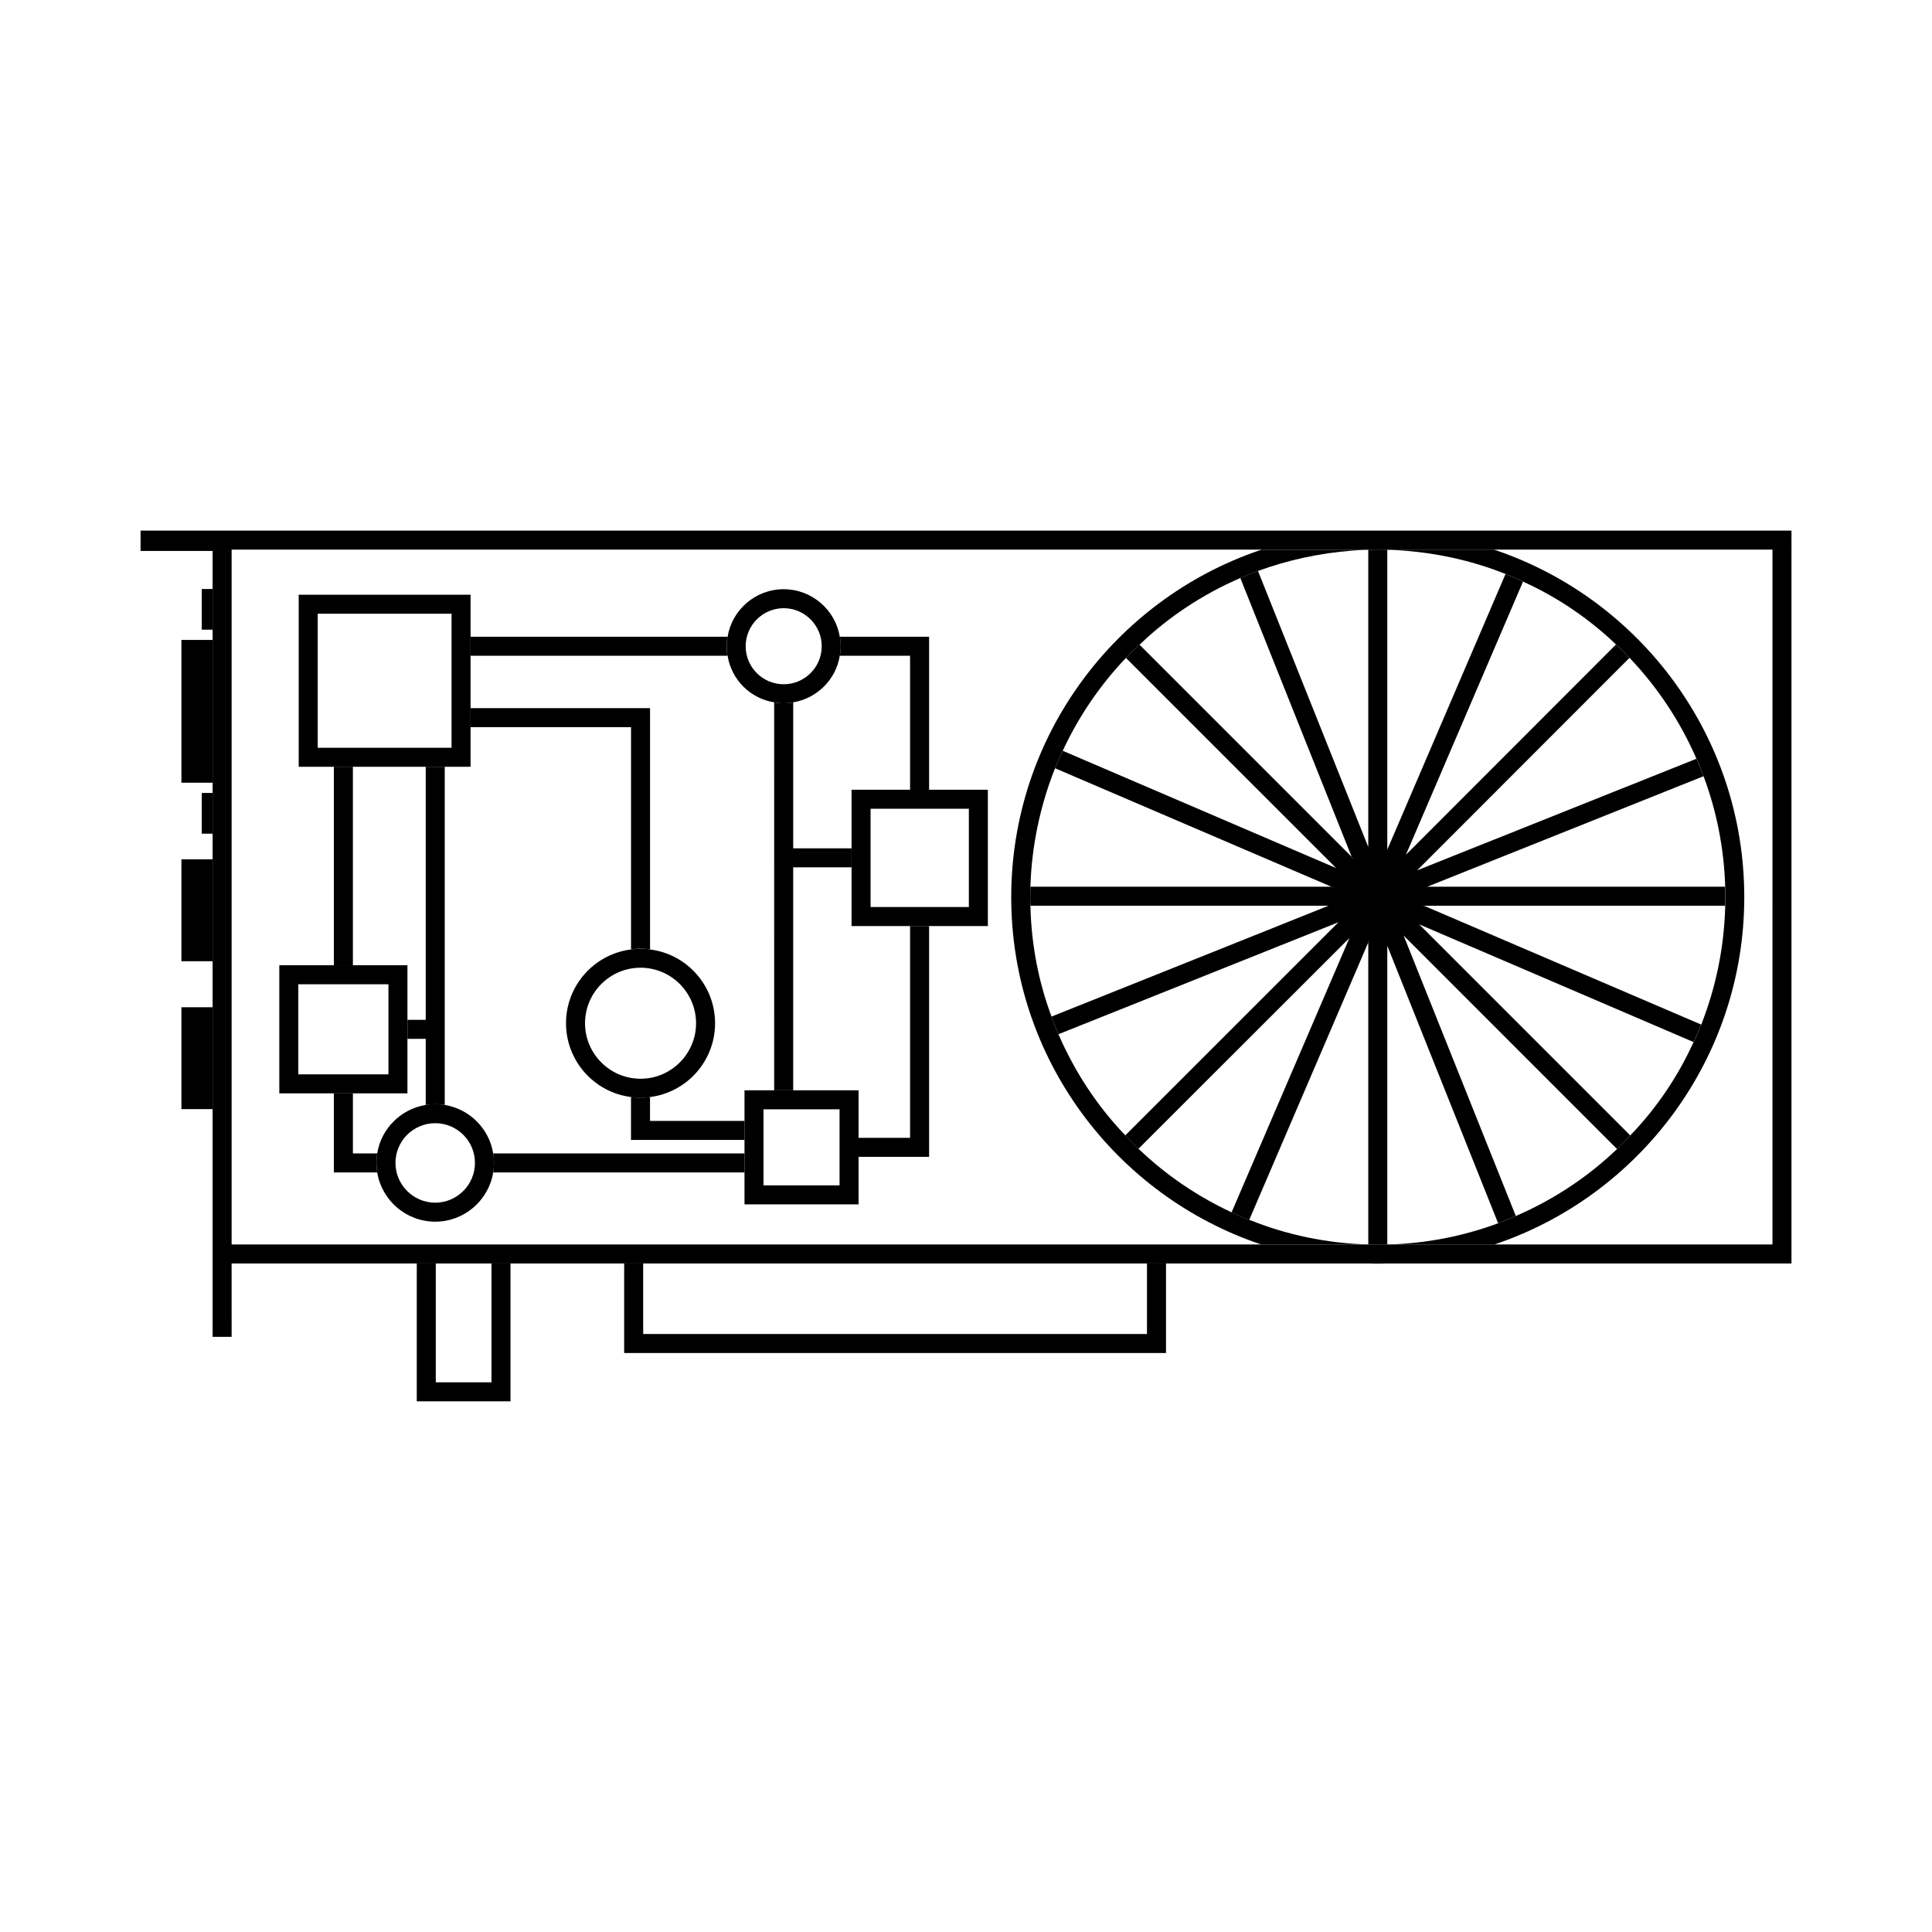<?xml version="1.0" encoding="UTF-8"?>
<!-- Uploaded to: ICON Repo, www.iconrepo.com, Generator: ICON Repo Mixer Tools -->
<svg fill="#000000" width="800px" height="800px" version="1.1" viewBox="144 144 512 512" xmlns="http://www.w3.org/2000/svg">
 <g>
  <path d="m181.25 284.62v5.391h19.094v208.27h5.039l-0.004-19.445h413.38l0.004-194.22zm432.47 189.18h-102.07c-0.855 0.051-1.664 0.051-2.519 0.051s-1.664 0-2.519-0.051h-301.23v-184.14h408.34z"/>
  <path d="m192.08 410.93h8.262v27h-8.262z"/>
  <path d="m192.08 371.73h8.262v27.004h-8.262z"/>
  <path d="m192.08 313.59h8.262v37.836h-8.262z"/>
  <path d="m197.47 300.09h2.871v10.781h-2.871z"/>
  <path d="m197.47 354.14h2.871v10.793h-2.871z"/>
  <path d="m506.61 473.8c0.855 0.051 1.664 0.051 2.519 0.051s1.664 0 2.519-0.051z"/>
  <path d="m506.61 289.66v0.051c0.855-0.051 1.664-0.051 2.519-0.051zm0.555 189.18c0.66 0.051 1.32 0.051 1.977 0.051s1.309 0 1.965-0.051zm1.965-189.18c0.855 0 1.664 0 2.519 0.051v-0.051z"/>
  <path d="m606.25 381.76c0 42.77-27.762 79.148-66.246 92.051h-28.363c10.277-0.258 20.102-2.207 29.277-5.594h0.051l0.055-0.051c1.562-0.551 3.023-1.152 4.578-1.859 0.055 0 0.055-0.055 0.105-0.055 9.926-4.281 19-10.281 26.703-17.633 0.059-0.051 0.105-0.102 0.152-0.102 1.152-1.16 2.316-2.324 3.375-3.481 0.055-0.051 0.105-0.102 0.105-0.141 6.898-7.152 12.543-15.469 16.68-24.539 0.051-0.051 0.051-0.145 0.102-0.195 0.715-1.457 1.367-2.922 1.918-4.438 0.055-0.055 0.055-0.145 0.105-0.195 3.836-9.73 6.047-20.258 6.352-31.234v-0.25c0.051-0.754 0.051-1.516 0.051-2.266 0-0.855 0-1.664-0.051-2.519v-0.25c-0.309-10.184-2.262-19.949-5.648-29.074-0.051-0.102-0.051-0.145-0.102-0.203v-0.051c-0.504-1.461-1.109-2.973-1.762-4.383-0.059-0.051-0.059-0.152-0.105-0.203-4.281-9.875-10.277-18.895-17.582-26.602-0.051-0.051-0.102-0.102-0.145-0.141-1.113-1.16-2.262-2.316-3.426-3.438-0.055-0.051-0.105-0.102-0.145-0.102-7.164-6.852-15.469-12.496-24.535-16.625-0.055 0-0.055-0.059-0.105-0.059-1.461-0.746-3.023-1.359-4.527-1.965-0.051 0-0.051-0.051-0.105-0.051-8.465-3.375-17.633-5.492-27.105-6.195-1.406-0.102-2.828-0.203-4.231-0.203l-0.008-0.055h28.258c0.258 0.105 0.508 0.152 0.75 0.25 38.121 13.102 65.574 49.316 65.574 91.848z"/>
  <path d="m417.08 379.24c-0.055 0.855-0.055 1.664-0.055 2.519 0 0.746 0 1.512 0.055 2.266v0.25c0.258 10.227 2.168 20 5.586 29.121 0 0.051 0.051 0.145 0.051 0.195 0.555 1.516 1.16 2.973 1.773 4.488 0.051 0.051 0.051 0.145 0.102 0.207 4.293 9.871 10.227 18.895 17.633 26.598 0 0.051 0.051 0.102 0.105 0.145 1.055 1.152 2.207 2.324 3.375 3.426 0.051 0 0.102 0.059 0.145 0.105 7.152 6.84 15.461 12.488 24.531 16.723 0.059 0 0.059 0.051 0.105 0.051 1.512 0.707 3.023 1.367 4.586 1.914l0.051 0.051h0.051c9.77 3.934 20.355 6.191 31.438 6.504h-28.363c-38.496-12.895-66.262-49.277-66.262-92.043 0-42.523 27.457-78.746 65.602-91.844 0.258-0.102 0.508-0.141 0.75-0.25h28.266v0.051c-1.41 0-2.828 0.105-4.231 0.203-8.715 0.66-17.129 2.519-24.992 5.391h-0.051s0 0.051-0.051 0.051c-1.512 0.555-3.066 1.16-4.586 1.812h-0.051c0 0.051-0.051 0.051-0.051 0.051-9.875 4.293-18.895 10.227-26.602 17.633-0.051 0-0.105 0.051-0.152 0.105-1.152 1.059-2.312 2.207-3.465 3.375 0 0.051-0.055 0.102-0.105 0.141-6.805 7.16-12.449 15.469-16.629 24.484-0.051 0.051-0.051 0.152-0.102 0.203-0.711 1.461-1.367 2.922-1.918 4.434-0.051 0.051-0.051 0.152-0.105 0.203-3.828 9.723-6.098 20.203-6.449 31.188v0.25l0.016-0.004z"/>
  <path d="m274.25 478.84v31.488h-14.762v-31.488h-5.039v36.527h24.836v-36.527z"/>
  <path d="m447.96 478.84v18.688h-133.51v-18.688h-5.039v23.723h143.59v-23.723z"/>
  <path d="m223.16 301.61v45.594h45.543v-45.594zm40.508 40.555h-35.469v-35.52h35.469z"/>
  <path d="m316.27 331.67v63.934c-0.805-0.152-1.664-0.203-2.519-0.203-0.855 0-1.715 0.051-2.519 0.203v-58.895h-42.523v-5.039z"/>
  <path d="m232.48 347.2h5.039v52.598h-5.039z"/>
  <path d="m336.57 315.26c0 0.855 0.051 1.715 0.25 2.519h-68.113v-5.039h68.113c-0.199 0.805-0.25 1.664-0.25 2.519z"/>
  <path d="m316.27 395.62c-0.805-0.152-1.664-0.203-2.519-0.203-0.855 0-1.715 0.051-2.519 0.203-9.723 1.211-17.23 9.523-17.23 19.547 0 10.027 7.508 18.344 17.23 19.555 0.805 0.145 1.664 0.195 2.519 0.195 0.855 0 1.715-0.051 2.519-0.195 9.723-1.219 17.23-9.531 17.23-19.555 0-10.027-7.508-18.34-17.23-19.547zm-2.519 34.258c-8.113 0-14.711-6.606-14.711-14.711 0-8.105 6.602-14.711 14.711-14.711 8.113 0 14.711 6.606 14.711 14.711 0 8.105-6.598 14.711-14.711 14.711z"/>
  <path d="m366.55 312.74c-1.16-7.106-7.406-12.594-14.863-12.594-7.508 0-13.703 5.492-14.863 12.594-0.203 0.805-0.25 1.664-0.25 2.519 0 0.855 0.051 1.715 0.25 2.519 1.008 6.348 5.996 11.336 12.344 12.344 0.805 0.203 1.664 0.25 2.519 0.25 0.855 0 1.715-0.051 2.519-0.25 6.348-1.059 11.336-6.047 12.344-12.344 0.203-0.805 0.25-1.664 0.25-2.519 0-0.855-0.051-1.715-0.25-2.519zm-14.863 12.594c-5.543 0-10.078-4.484-10.078-10.078 0-5.543 4.535-10.078 10.078-10.078 5.543 0 10.078 4.535 10.078 10.078-0.004 5.598-4.535 10.078-10.078 10.078z"/>
  <path d="m341.3 432.94v30.23h30.23v-30.23zm25.191 25.191h-20.152v-20.152h20.152z"/>
  <path d="m218.02 399.8v33.953h33.957v-33.953zm28.918 28.914h-23.879v-23.871h23.879z"/>
  <path d="m274.7 449.67c-1.059-6.602-6.297-11.789-12.848-12.844-0.805-0.156-1.664-0.207-2.519-0.207s-1.715 0.051-2.519 0.207c-6.551 1.055-11.789 6.242-12.848 12.844-0.152 0.805-0.203 1.664-0.203 2.519s0.051 1.715 0.203 2.519c1.211 7.41 7.656 13.047 15.367 13.047 7.707 0 14.156-5.637 15.367-13.047 0.152-0.805 0.203-1.664 0.203-2.519s-0.051-1.707-0.203-2.519zm-15.363 13.051c-5.793 0-10.531-4.731-10.531-10.531 0-5.844 4.734-10.531 10.531-10.531 5.793 0 10.531 4.684 10.531 10.531-0.004 5.801-4.738 10.531-10.531 10.531z"/>
  <path d="m243.77 452.19c0 0.855 0.051 1.715 0.203 2.519h-11.488v-20.957h5.039v15.922h6.449c-0.152 0.809-0.203 1.66-0.203 2.516z"/>
  <path d="m341.3 449.67v5.039h-66.605c0.152-0.805 0.203-1.664 0.203-2.519s-0.051-1.715-0.203-2.519z"/>
  <path d="m341.3 441.06v5.039h-30.078v-11.387c0.805 0.141 1.664 0.195 2.519 0.195 0.855 0 1.715-0.055 2.519-0.195v6.348z"/>
  <path d="m316.27 434.71c-0.805 0.145-1.664 0.195-2.519 0.195-0.855 0-1.715-0.051-2.519-0.195 0.805 0.105 1.664 0.145 2.519 0.145 0.855 0.004 1.715-0.047 2.519-0.145z"/>
  <path d="m369.67 368.81v5.039h-15.469v59.094h-5.039l0.004-102.82c0.805 0.203 1.664 0.25 2.519 0.25 0.855 0 1.715-0.051 2.519-0.25v38.691z"/>
  <path d="m369.67 353.29v36.125h36.125v-36.125zm31.086 31.082h-26.047v-26.047h26.047z"/>
  <path d="m390.22 312.74v40.559h-5.039v-35.52h-18.641c0.203-0.805 0.25-1.664 0.25-2.519 0-0.855-0.051-1.715-0.25-2.519z"/>
  <path d="m390.22 389.41v61.164h-18.688v-5.035h13.652v-56.129z"/>
  <path d="m261.86 347.2v89.633c-0.805-0.152-1.664-0.207-2.519-0.207-0.855 0-1.715 0.055-2.519 0.207v-17.527h-4.836v-5.039h4.836v-67.066z"/>
  <path d="m497.34 378.99c-0.059 0.051-0.059 0.102-0.059 0.203l-0.453-0.203z"/>
  <path d="m521.37 384.03h-0.504c0.051-0.059 0.051-0.102 0.051-0.199z"/>
  <path d="m506.75 393.35-0.145 0.402v-0.453c0.051 0.051 0.102 0.051 0.145 0.051z"/>
  <path d="m511.64 473.8c-0.855 0.051-1.664 0.051-2.519 0.051s-1.664 0-2.519-0.051z"/>
  <path d="m509.12 289.66c-0.855 0-1.664 0-2.519 0.051v-0.051z"/>
  <path d="m511.64 289.66v0.051c-0.855-0.051-1.664-0.051-2.519-0.051z"/>
  <path d="m502.57 371.43c-0.051 0-0.105 0.051-0.195 0.102l-0.152-0.453z"/>
  <path d="m502.57 371.43c-0.051 0-0.105 0.051-0.195 0.102l-0.152-0.453z"/>
  <path d="m506.75 393.35-0.145 0.402v-0.453c0.051 0.051 0.102 0.051 0.145 0.051z"/>
  <path d="m601.17 384.03h-79.801l-0.453-0.199c0 0.102 0 0.141-0.051 0.203h0.504l73.457 31.488c-0.051 0.051-0.051 0.145-0.102 0.195-0.555 1.516-1.211 2.981-1.918 4.438l-72.699-31.188 55.922 55.93c0 0.051-0.051 0.102-0.105 0.145-1.059 1.152-2.207 2.324-3.375 3.477l-56.57-56.59 29.727 74.32c-0.051 0-0.051 0.051-0.102 0.051-1.57 0.711-3.031 1.309-4.586 1.859l-29.371-73.512v79.16h-5.039v-80.055l0.145-0.402c-0.051 0-0.105 0-0.145-0.051v0.453l-31.539 73.508c-1.57-0.543-3.074-1.211-4.586-1.91-0.051 0-0.051-0.051-0.105-0.051l31.234-72.715-55.926 55.879c-1.152-1.102-2.312-2.262-3.375-3.426-0.051-0.051-0.105-0.105-0.105-0.145l56.492-56.48-74.211 29.676c-0.598-1.516-1.203-2.973-1.77-4.488 0-0.051-0.051-0.145-0.051-0.195l73.398-29.371-78.98-0.004c-0.055-0.754-0.055-1.523-0.055-2.266 0-0.855 0-1.664 0.055-2.519v-0.25h79.754l0.453 0.203c0-0.105 0-0.152 0.051-0.203h-0.504l-73.215-31.391c0.551-1.512 1.211-2.973 1.918-4.434 0.051-0.051 0.051-0.152 0.102-0.203l72.453 31.086-55.727-55.719c1.152-1.16 2.316-2.316 3.473-3.375 0.051-0.059 0.105-0.105 0.145-0.105l56.227 56.227 0.145 0.453c0.105-0.051 0.145-0.102 0.207-0.102l-0.352-0.352-29.52-73.91c1.516-0.656 3.066-1.258 4.578-1.812 0.055 0 0.055-0.051 0.055-0.051h0.051l29.227 73.156 0.004-78.758c0.855-0.051 1.664-0.051 2.519-0.051s1.664 0 2.519 0.051v79.461l31.336-73.051c0.055 0 0.055 0.051 0.105 0.051 1.516 0.605 3.066 1.211 4.527 1.969l-31.031 72.391 55.664-55.723c0.055 0 0.105 0.051 0.145 0.102 1.16 1.117 2.324 2.266 3.438 3.438l-56.277 56.316 74.012-29.574c0.051 0.051 0.051 0.152 0.105 0.203 0.648 1.41 1.258 2.922 1.762 4.383v0.051l-73.207 29.27h78.945v0.25c0.059 0.855 0.059 1.664 0.059 2.519-0.012 0.75-0.012 1.516-0.059 2.269z"/>
  <path d="m497.34 378.99c-0.059 0.051-0.059 0.102-0.059 0.203l-0.453-0.203z"/>
  <path d="m521.37 384.03h-0.504c0.051-0.059 0.051-0.102 0.051-0.199z"/>
 </g>
</svg>